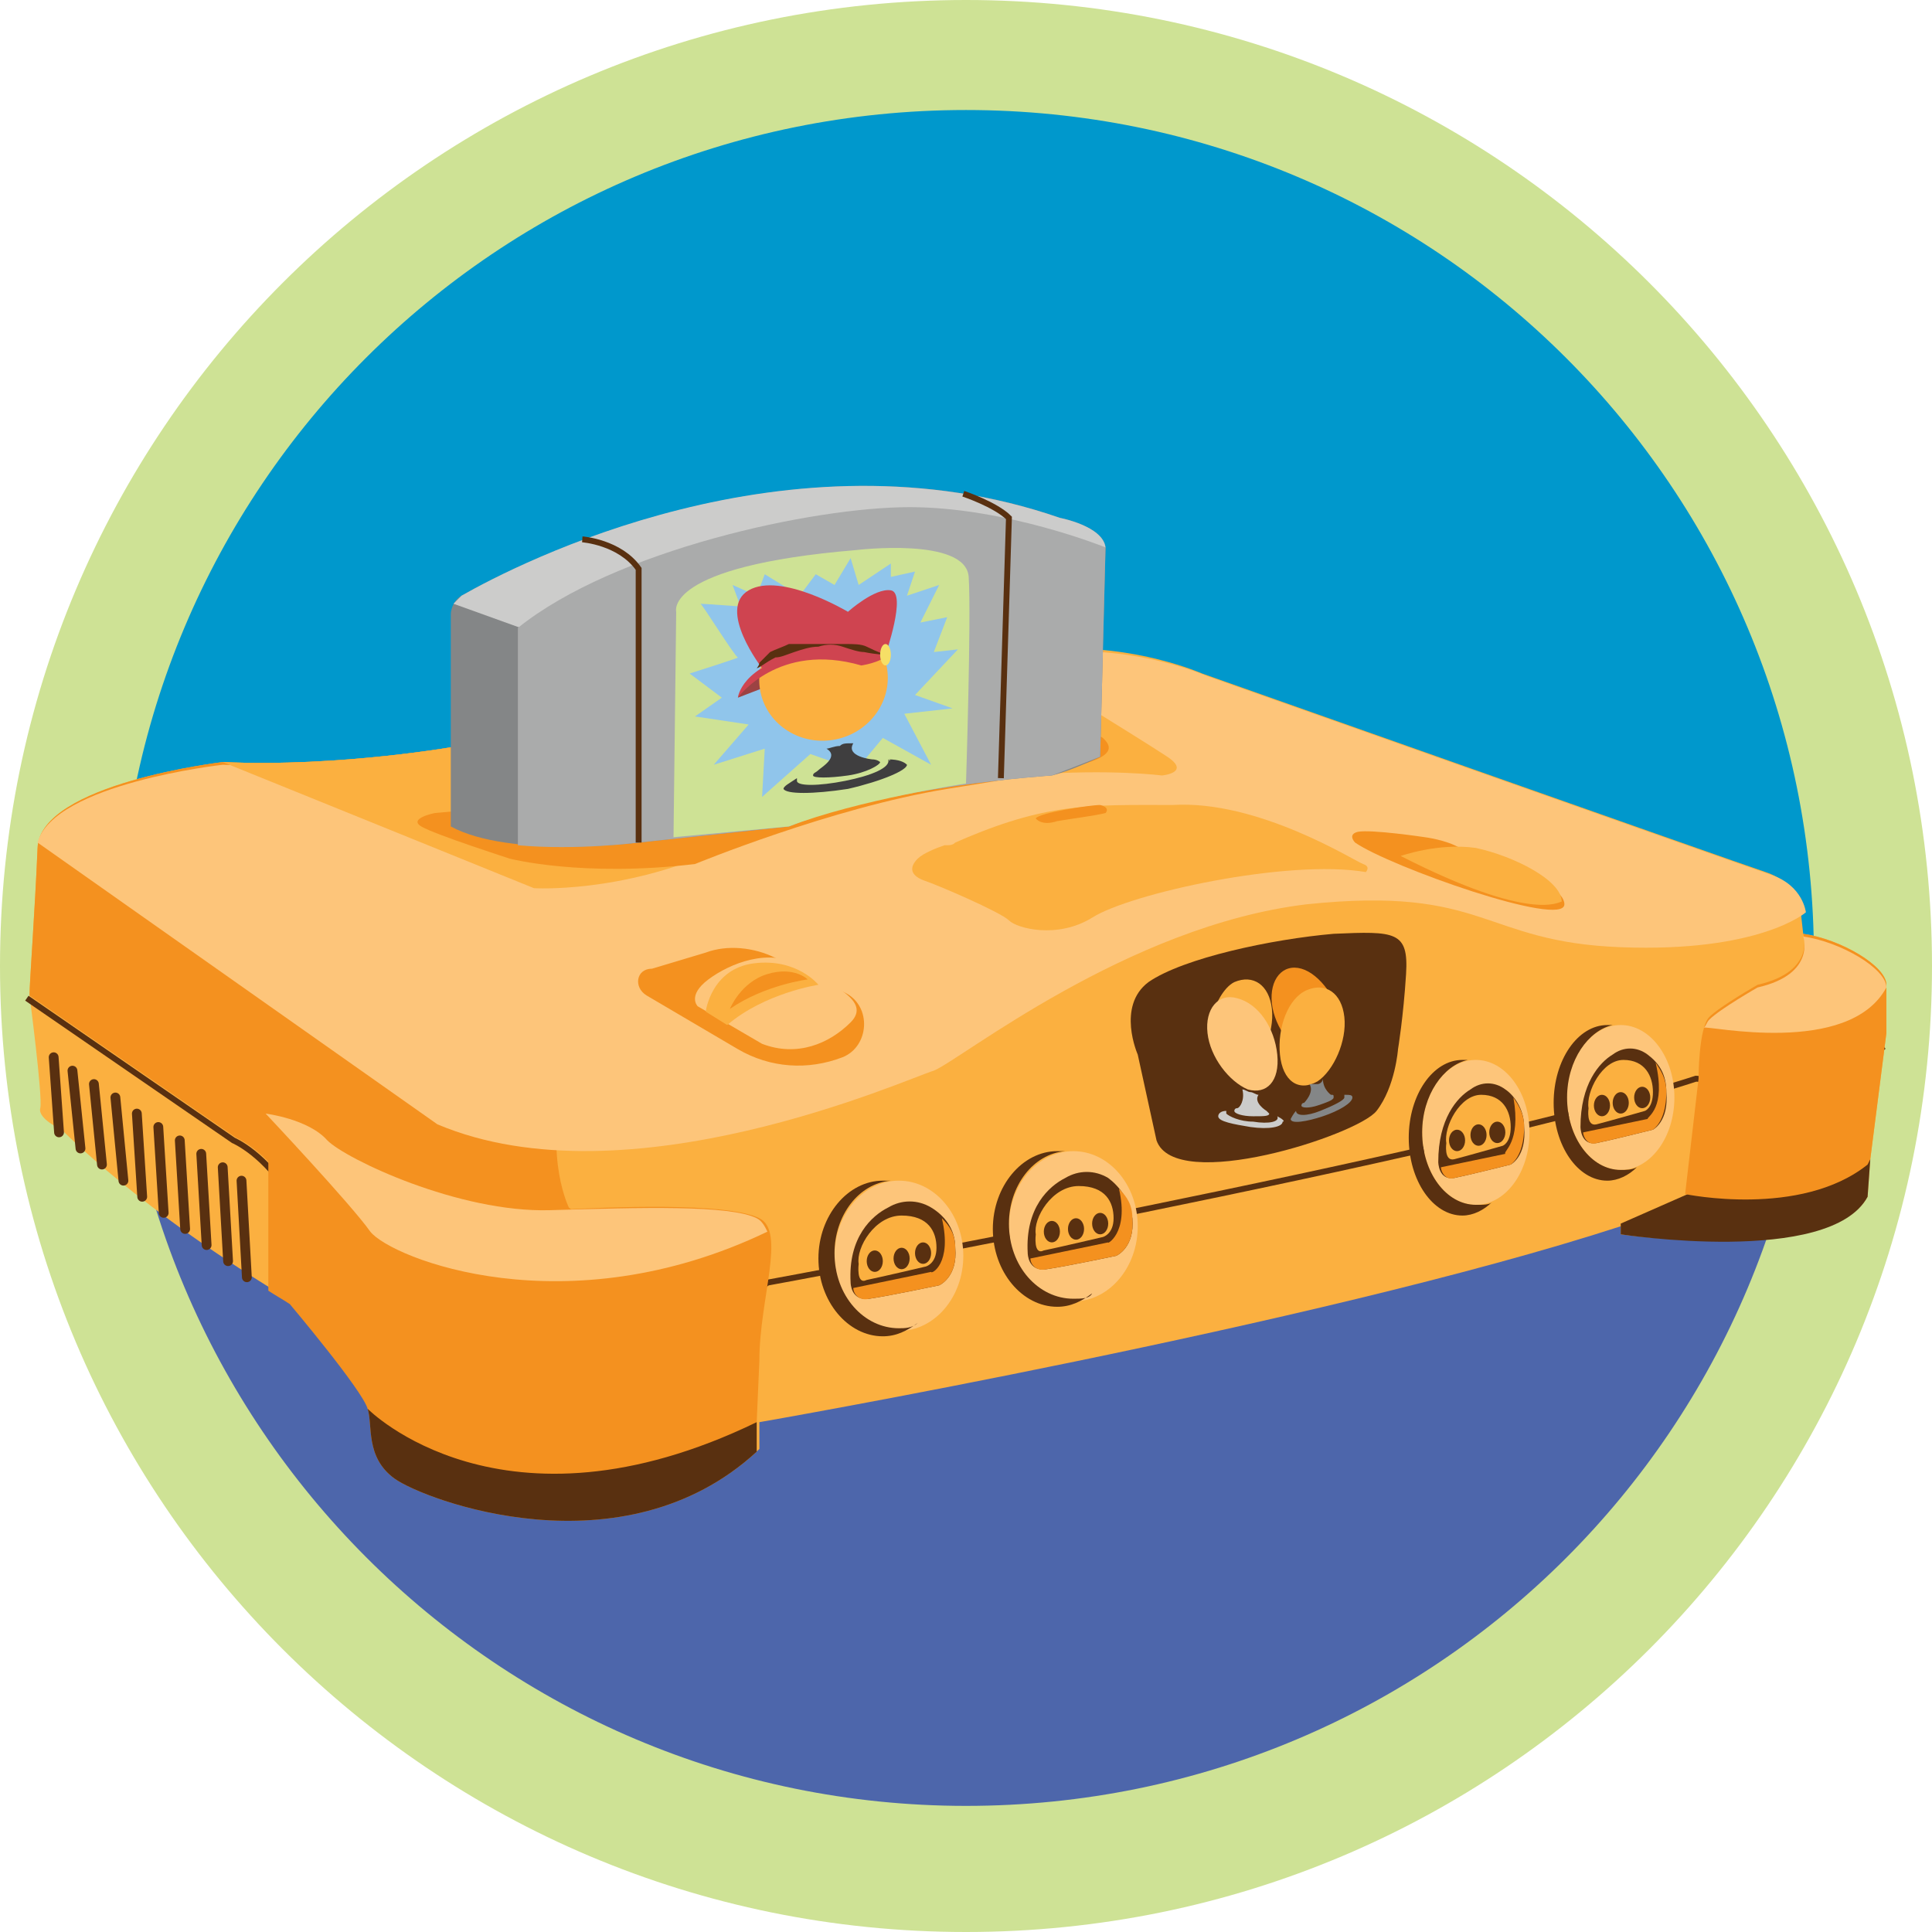 <?xml version="1.0" encoding="utf-8"?>
<!-- Generator: Adobe Illustrator 18.1.1, SVG Export Plug-In . SVG Version: 6.00 Build 0)  -->
<svg version="1.1" id="Layer_1" xmlns="http://www.w3.org/2000/svg" xmlns:xlink="http://www.w3.org/1999/xlink" x="0px" y="0px"
	 viewBox="0 0 72 72" enable-background="new 0 0 72 72" xml:space="preserve">
<g id="_x2E_svg_3803_">
	<circle id="_x2E_svg_3805_" fill="#0098CC" cx="36.5" cy="36.4" r="33.2"/>
</g>
<path id="_x2E_svg_3876_" fill="#4D66AB" d="M3.7,41.5l66.7-2.9c0,0-6.7,31-32.8,31S3.7,41.5,3.7,41.5z"/>
<path id="_x2E_svg_3802_" fill="#CEE295" d="M0,36c0,19.9,16.1,36,36,36s36-16.1,36-36C72,16.1,55.9,0,36,0S0,16.1,0,36z M4.4,35.7
	C4.4,18.2,18.5,4.1,36,4.1s31.6,14.1,31.6,31.6c0,17.5-14.1,31.6-31.6,31.6S4.4,53.1,4.4,35.7z"/>
<path id="_x2E_svg_3875_" fill="#FBB040" d="M17.1,27.8c0,0-4.4,0.8-8.8,0.6c0,0-6.8,0.8-6.9,3.2c-0.1,2.4-0.3,5-0.3,5.5
	c0,0,0.5,3.8,0.4,4.2s0.8,0.8,0.8,0.8s2.9,3,8.6,6.4c0,0,2.7,3.3,2.9,3.9c0.2,0.7-0.1,1.8,1,2.6c1.1,0.8,8.5,3.5,13.5-1V53
	c0,0,20.7-3.6,32.1-7.3V46c0,0,7.8,1.1,9.2-1.4l0.1-1.4l0.6-4.7c0,0,0-1.1,0-1.8c0-0.7-1.7-1.7-3.1-1.9l-0.1-0.9c0,0-0.1-1-1.3-1.4
	s-21-7.4-21-7.4s-2.5-1.1-5.5-0.9C36.5,24.4,17.1,27.8,17.1,27.8z"/>
<path id="_x2E_svg_3874_" fill="#593010" d="M69.7,43.2l-0.1,1.4c-1.4,2.6-9.2,1.4-9.2,1.4v-0.4l2.5-1.1L69.7,43.2z"/>
<path id="_x2E_svg_3873_" fill="#F4911F" d="M22.3,26.9c-3,0.5-5.2,0.9-5.2,0.9s-4.4,0.8-8.8,0.6c0,0-6.8,0.8-6.9,3.2
	c-0.1,2.4-0.3,5-0.3,5.5l7.7,5.3c0,0,1.2,0.5,2.2,2.2c1,1.7,3.5,5.3,8.4,5.2c1.8-0.1,3.2-0.2,4.4-0.3l0.2-2.1l-2.8-2.4
	c0,0-0.9-1.8-0.2-4.6S22.3,26.9,22.3,26.9z"/>
<path id="_x2E_svg_3872_" fill="none" stroke="#593010" stroke-width="0.219" stroke-miterlimit="10" d="M1,37.2l7.7,5.3
	c0,0,1.2,0.5,2.2,2.2c1,1.7,3.5,5.3,8.4,5.2s7.5-0.7,9.3-2.1c0,0,25.7-4.7,34.6-7.6c0,0,5.1,0.4,7-1.2"/>
<path id="_x2E_svg_3871_" fill="#FDC57A" d="M1.4,31.4c0.6-2.2,6.9-2.9,6.9-2.9c4.4,0.2,8.8-0.6,8.8-0.6s19.4-3.4,22.4-3.6
	c3-0.2,5.5,0.9,5.5,0.9s19.8,7,21,7.4s1.3,1.4,1.3,1.4s-1.7,1.5-6.9,1.3c-5.2-0.2-5-2.3-11.7-1.6c-6.7,0.8-12.9,5.8-13.9,6.2
	c-1,0.3-11.4,5-18.5,2L1.4,31.4z"/>
<path id="_x2E_svg_3870_" fill="#F4911F" d="M28.2,53v1.1c-5,4.6-12.4,1.8-13.5,1c-1.1-0.8-0.8-2-1-2.6c-0.2-0.7-2.9-3.9-2.9-3.9
	c-0.3-0.2-0.5-0.3-0.8-0.5v-6.6c0,0,1.5,0.2,2.3,1c0.7,0.8,4.9,2.8,8.3,2.6s6.7-0.2,7.7,0.3c1,0.5,0,3,0,5.3
	C28.2,53,28.2,53,28.2,53z"/>
<path id="_x2E_svg_3869_" fill="#FDC57A" d="M28.6,45.9c-0.1-0.2-0.2-0.4-0.4-0.5c-1-0.5-4.3-0.4-7.7-0.3s-7.6-1.9-8.3-2.6
	c-0.7-0.8-2.3-1-2.3-1s3.2,3.4,3.9,4.4C14.6,46.9,21.1,49.5,28.6,45.9L28.6,45.9z"/>
<path id="_x2E_svg_3868_" fill="#593010" d="M28.2,53v1.1c-5,4.6-12.4,1.8-13.5,1c-1.1-0.8-0.8-2-1-2.6C13.7,52.5,18.7,57.6,28.2,53
	L28.2,53z"/>
<path id="_x2E_svg_3867_" fill="#F4911F" d="M69.7,43.2l0.6-4.7c0,0,0-1.1,0-1.8c0-0.7-1.7-1.7-3.1-1.9c0,0,0.5,1.4-1.7,1.9
	c0,0-1.4,0.8-1.8,1.2c-0.4,0.4-0.4,2.3-0.4,2.3l-0.5,4.3c0,0,4.3,0.9,6.8-1.1L69.7,43.2z"/>
<path id="_x2E_svg_3866_" fill="#F4911F" d="M24.1,37.1l3.4,2c1.2,0.7,2.6,0.8,3.9,0.3l0,0c1-0.4,1.1-1.9,0.1-2.4l-2.6-1.3
	c-0.8-0.4-1.8-0.5-2.6-0.2l-2,0.6C23.7,36.1,23.6,36.8,24.1,37.1z"/>
<path id="_x2E_svg_3865_" fill="#FDC57A" d="M28.4,38.9L26,37.5c0,0-0.4-0.4,0.4-1s2.3-1.2,3.4-0.5c1.2,0.7,2.7,1.3,1.9,2.1
	C30.9,38.9,29.7,39.4,28.4,38.9z"/>
<path id="_x2E_svg_3864_" fill="#FBB040" d="M26.3,37.7c0,0,0.2-1.6,1.8-1.8s2.4,0.8,2.4,0.8s-2,0.3-3.4,1.5L26.3,37.7z"/>
<path id="_x2E_svg_3863_" fill="#F4911F" d="M27.2,37.6c0,0,0.4-1,1.4-1.3c1-0.3,1.5,0.2,1.5,0.2S28.5,36.7,27.2,37.6z"/>
<path id="_x2E_svg_3862_" fill="#FBB040" d="M35.6,31.4c-0.1,0.1-0.2,0.1-0.4,0.1c-0.3,0.1-0.8,0.3-1,0.5c-0.3,0.3-0.3,0.6,0.2,0.8
	c0.6,0.2,2.9,1.2,3.2,1.5s1.8,0.7,3.1-0.1c1.4-0.9,7.3-2.2,10.2-1.7c0,0,0.2-0.2-0.1-0.3s-3.9-2.4-7.1-2.2
	C40.6,30,39,29.9,35.6,31.4z"/>
<path id="_x2E_svg_3861_" fill="#F4911F" d="M38.6,30.5c0,0,0.2,0.3,0.8,0.1c0.6-0.1,1.4-0.2,1.8-0.3c0,0,0.2-0.2-0.2-0.3
	C40.6,30,38.7,30.3,38.6,30.5z"/>
<path id="_x2E_svg_3860_" fill="#F4911F" d="M50.5,31.4c0,0-0.3-0.3,0.1-0.4c0.5-0.1,2.5,0.2,2.5,0.2s0.8,0.1,1.3,0.4
	c0.5,0.3,3.9,1.2,3.9,2.1S51.8,32.3,50.5,31.4z"/>
<path id="_x2E_svg_3859_" fill="#FBB040" d="M52.2,31.9c0,0,1.4-0.5,2.8-0.3c1.4,0.3,3.2,1.2,3.2,2C58.1,33.6,57.1,34.4,52.2,31.9z"
	/>
<path id="_x2E_svg_3858_" fill="#FBB040" d="M37.4,24.4c-5.9,0.8-20.3,3.4-20.3,3.4s-4.4,0.8-8.8,0.6l11.6,4.7c0,0,3.2,0.2,6.8-1.4
	c9-3.8,16.6-2.8,16.6-2.8s1.1-0.1,0.2-0.7C42.6,27.6,37.4,24.4,37.4,24.4z"/>
<path id="_x2E_svg_3857_" fill="#F4911F" d="M17.3,30.2l-1.1,0.1c0,0-1,0.2-0.5,0.5c0.5,0.3,3.3,1.2,3.3,1.2s2.7,0.7,6.9,0.2
	c0,0,5.1-2.1,9.4-2.8s6.8-1,5.8-1.9C40,26.6,17.3,30.2,17.3,30.2z"/>
<ellipse id="_x2E_svg_3856_" fill="#FDC57A" cx="33.5" cy="46.8" rx="2.4" ry="2.8"/>
<path id="_x2E_svg_3855_" fill="#593010" d="M33.5,49.5c-1.3,0-2.4-1.2-2.4-2.8c0-1.4,0.9-2.6,2.1-2.7c-0.1,0-0.2,0-0.3,0
	c-1.3,0-2.4,1.3-2.4,2.9c0,1.6,1.1,2.9,2.4,2.9c0.5,0,0.9-0.2,1.3-0.5C34,49.5,33.7,49.5,33.5,49.5z"/>
<path id="_x2E_svg_3854_" fill="#593010" d="M34.7,45c-0.5-0.3-1.1-0.3-1.6,0c-0.6,0.3-1.5,1.1-1.4,2.8c0,0,0,0.7,0.7,0.6
	c0.7-0.1,2.6-0.5,2.6-0.5s0.7-0.3,0.6-1.4C35.6,45.8,35.2,45.3,34.7,45z"/>
<path id="_x2E_svg_3853_" fill="#F4911F" d="M35.1,45.4c0.3,0.3,0.5,0.6,0.5,1.1c0.1,1.1-0.6,1.4-0.6,1.4s-1.9,0.4-2.6,0.5
	c-0.4,0.1-0.6-0.2-0.6-0.4l2.9-0.6C34.7,47.5,35.5,47.1,35.1,45.4L35.1,45.4z"/>
<path id="_x2E_svg_3852_" fill="#FBB040" d="M32,47.1c0,0-0.1,0.8,0.3,0.6c0.5-0.1,2.2-0.5,2.2-0.5s0.4-0.1,0.4-0.7
	c0-0.6-0.3-1.2-1.3-1.2S31.9,46.5,32,47.1z"/>
<ellipse id="_x2E_svg_3851_" fill="#593010" cx="33.6" cy="46.9" rx="0.3" ry="0.4"/>
<ellipse id="_x2E_svg_3850_" fill="#593010" cx="32.6" cy="47" rx="0.3" ry="0.4"/>
<ellipse id="_x2E_svg_3849_" fill="#593010" cx="34.4" cy="46.7" rx="0.3" ry="0.4"/>
<ellipse id="_x2E_svg_3848_" fill="#FDC57A" cx="40" cy="45.7" rx="2.4" ry="2.8"/>
<path id="_x2E_svg_3847_" fill="#593010" d="M40,48.4c-1.3,0-2.4-1.2-2.4-2.8c0-1.4,0.9-2.6,2.1-2.7c-0.1,0-0.2,0-0.3,0
	c-1.3,0-2.4,1.3-2.4,2.9c0,1.6,1.1,2.9,2.4,2.9c0.5,0,0.9-0.2,1.3-0.5C40.6,48.4,40.3,48.4,40,48.4z"/>
<path id="_x2E_svg_3846_" fill="#593010" d="M41.3,43.9c-0.5-0.3-1.1-0.3-1.6,0c-0.6,0.3-1.5,1.1-1.4,2.8c0,0,0,0.7,0.7,0.6
	s2.6-0.5,2.6-0.5s0.7-0.3,0.6-1.4C42.1,44.7,41.7,44.2,41.3,43.9z"/>
<path id="_x2E_svg_3845_" fill="#F4911F" d="M41.7,44.3c0.3,0.3,0.5,0.6,0.5,1.1c0.1,1.1-0.6,1.4-0.6,1.4s-1.9,0.4-2.6,0.5
	c-0.4,0.1-0.6-0.2-0.6-0.4l2.9-0.6C41.2,46.4,42.1,46,41.7,44.3L41.7,44.3z"/>
<path id="_x2E_svg_3844_" fill="#FBB040" d="M38.6,46c0,0-0.1,0.8,0.3,0.6c0.5-0.1,2.2-0.5,2.2-0.5s0.4-0.1,0.4-0.7
	c0-0.6-0.3-1.2-1.3-1.2S38.5,45.4,38.6,46z"/>
<ellipse id="_x2E_svg_3843_" fill="#593010" cx="40.1" cy="45.8" rx="0.3" ry="0.4"/>
<ellipse id="_x2E_svg_3842_" fill="#593010" cx="39.2" cy="45.9" rx="0.3" ry="0.4"/>
<ellipse id="_x2E_svg_3841_" fill="#593010" cx="41" cy="45.6" rx="0.3" ry="0.4"/>
<ellipse id="_x2E_svg_3840_" fill="#FDC57A" cx="55" cy="42.2" rx="2" ry="2.7"/>
<path id="_x2E_svg_3839_" fill="#593010" d="M55,44.9c-1.1,0-2-1.2-2-2.7c0-1.4,0.8-2.5,1.7-2.7c-0.1,0-0.1,0-0.2,0
	c-1.1,0-2,1.3-2,2.9c0,1.6,0.9,2.9,2,2.9c0.4,0,0.8-0.2,1.1-0.5C55.5,44.9,55.3,44.9,55,44.9z"/>
<path id="_x2E_svg_3838_" fill="#593010" d="M56.1,40.6c-0.4-0.3-0.9-0.3-1.3,0c-0.5,0.3-1.2,1.1-1.2,2.7c0,0,0,0.7,0.6,0.6
	c0.5-0.1,2.1-0.5,2.1-0.5s0.6-0.3,0.5-1.4C56.8,41.3,56.4,40.8,56.1,40.6z"/>
<path id="_x2E_svg_3837_" fill="#F4911F" d="M56.4,40.9c0.2,0.3,0.4,0.6,0.4,1.1c0,1.1-0.5,1.4-0.5,1.4s-1.6,0.4-2.1,0.5
	c-0.3,0.1-0.5-0.2-0.5-0.4l2.4-0.5C56,42.9,56.7,42.6,56.4,40.9L56.4,40.9z"/>
<path id="_x2E_svg_3836_" fill="#FBB040" d="M53.9,42.6c0,0-0.1,0.7,0.3,0.6c0.4-0.1,1.8-0.5,1.8-0.5s0.3-0.1,0.3-0.7
	c0-0.6-0.3-1.2-1.1-1.2S53.8,42,53.9,42.6z"/>
<ellipse id="_x2E_svg_3835_" fill="#593010" cx="55.1" cy="42.3" rx="0.3" ry="0.4"/>
<ellipse id="_x2E_svg_3834_" fill="#593010" cx="54.3" cy="42.5" rx="0.3" ry="0.4"/>
<ellipse id="_x2E_svg_3833_" fill="#593010" cx="55.8" cy="42.2" rx="0.3" ry="0.4"/>
<ellipse id="_x2E_svg_3832_" fill="#FDC57A" cx="60.4" cy="40.9" rx="2" ry="2.7"/>
<path id="_x2E_svg_3831_" fill="#593010" d="M60.4,43.6c-1.1,0-2-1.2-2-2.7c0-1.4,0.8-2.5,1.7-2.7c-0.1,0-0.1,0-0.2,0
	c-1.1,0-2,1.3-2,2.9c0,1.6,0.9,2.9,2,2.9c0.4,0,0.8-0.2,1.1-0.5C60.8,43.6,60.6,43.6,60.4,43.6z"/>
<path id="_x2E_svg_3830_" fill="#593010" d="M61.4,39.3c-0.4-0.3-0.9-0.3-1.3,0c-0.5,0.3-1.2,1.1-1.2,2.7c0,0,0,0.7,0.6,0.6
	c0.5-0.1,2.1-0.5,2.1-0.5s0.6-0.3,0.5-1.4C62.1,40,61.8,39.6,61.4,39.3z"/>
<path id="_x2E_svg_3829_" fill="#F4911F" d="M61.7,39.6c0.2,0.3,0.4,0.6,0.4,1.1c0,1.1-0.5,1.4-0.5,1.4s-1.6,0.4-2.1,0.5
	c-0.3,0.1-0.5-0.2-0.5-0.4l2.4-0.5C61.4,41.6,62.1,41.3,61.7,39.6L61.7,39.6z"/>
<path id="_x2E_svg_3828_" fill="#FBB040" d="M59.2,41.3c0,0-0.1,0.7,0.3,0.6c0.4-0.1,1.8-0.5,1.8-0.5s0.3-0.1,0.3-0.7
	c0-0.6-0.3-1.2-1.1-1.2S59.1,40.7,59.2,41.3z"/>
<ellipse id="_x2E_svg_3827_" fill="#593010" cx="60.4" cy="41.1" rx="0.3" ry="0.4"/>
<ellipse id="_x2E_svg_3826_" fill="#593010" cx="59.7" cy="41.2" rx="0.3" ry="0.4"/>
<ellipse id="_x2E_svg_3825_" fill="#593010" cx="61.2" cy="40.9" rx="0.3" ry="0.4"/>
<path id="_x2E_svg_3824_" fill="#593010" d="M42.4,39.3c0,0-0.8-1.8,0.4-2.7c1.3-0.9,4.6-1.6,6.9-1.8c2.3-0.1,2.8-0.1,2.7,1.5
	c-0.1,1.6-0.3,2.8-0.3,2.8s-0.1,1.4-0.8,2.3c-0.7,0.9-7.5,3.1-8.2,1.1L42.4,39.3z"/>
<path id="_x2E_svg_3823_" fill="#848687" d="M16.8,30.8v-7.9c0-0.3,0.2-0.6,0.4-0.7c2.1-1.2,12.3-6.4,22.3-2.9c0,0,1.6,0.3,1.7,1.1
	L41,28.2c0,0-1,0.5-1.8,0.7c0,0-6.3,0.4-9.8,1.9l-5.6,0.6C23.8,31.4,19,32,16.8,30.8z"/>
<path id="_x2E_svg_3822_" fill="#CCCCCB" d="M41.2,20.4c-0.1-0.8-1.7-1.1-1.7-1.1c-10.1-3.5-20.2,1.7-22.3,2.9
	c-0.1,0.1-0.2,0.2-0.3,0.3l2.5,0.9L41.2,20.4z"/>
<path id="_x2E_svg_3821_" fill="#AAABAB" d="M19.3,31.5c2.2,0.2,4.5-0.1,4.5-0.1l5.6-0.6c3.6-1.5,9.8-1.9,9.8-1.9
	c0.8-0.3,1.8-0.7,1.8-0.7l0.2-7.8c0,0-3.7-1.5-7.3-1.5s-11,1.6-14.6,4.5L19.3,31.5z"/>
<path id="_x2E_svg_3820_" fill="none" stroke="#593010" stroke-width="0.219" stroke-miterlimit="10" d="M21.7,20.1
	c0,0,1.4,0.1,2.1,1.1v10.2"/>
<path id="_x2E_svg_3819_" fill="none" stroke="#593010" stroke-width="0.219" stroke-miterlimit="10" d="M35.9,18.4
	c0,0,1.2,0.4,1.7,0.9L37.3,29"/>
<path id="_x2E_svg_3818_" fill="#FBB040" d="M46.4,40c0.6-0.4,1.1-1.5,1-2.4c-0.1-0.9-0.7-1.3-1.4-1c-0.4,0.2-0.7,0.8-0.9,1.4
	L46.4,40z"/>
<path id="_x2E_svg_3817_" fill="#CEE295" d="M25.1,31.2l0.1-8.4c0,0-0.5-1.7,6.7-2.3c0,0,4.1-0.5,4.2,1S36,29.2,36,29.2
	s-4,0.6-6.6,1.6L25.1,31.2z"/>
<path id="_x2E_svg_3816_" fill="#90C5EB" d="M31.1,21.8l0.6-1l0.3,1l1.2-0.8l0,0.5l0.9-0.2l-0.3,0.9l1.2-0.4l-0.7,1.4l1-0.2
	l-0.5,1.3l0.9-0.1l-1.6,1.7l1.4,0.5l-1.8,0.2l1,1.9l-1.8-1l-1,1.2l-1.7-0.6l-1.8,1.6l0.1-1.8l-1.9,0.6l1.3-1.5l-2-0.3l1-0.7
	l-1.2-0.9c0,0,1.9-0.6,1.8-0.6s-1.4-2.1-1.4-2c0.1,0,1.5,0.1,1.5,0.1l-0.3-0.8l0.9,0.4l0.3-0.8l1.3,0.8l0.6-0.8L31.1,21.8z"/>
<g id="_x2E_svg_3815_">
	
		<line fill="none" stroke="#593010" stroke-width="0.365" stroke-linecap="round" stroke-miterlimit="10" x1="2" y1="39.4" x2="2.2" y2="42.2"/>
	
		<line fill="none" stroke="#593010" stroke-width="0.365" stroke-linecap="round" stroke-miterlimit="10" x1="2.7" y1="39.9" x2="3" y2="42.8"/>
	
		<line fill="none" stroke="#593010" stroke-width="0.365" stroke-linecap="round" stroke-miterlimit="10" x1="3.5" y1="40.4" x2="3.8" y2="43.4"/>
	
		<line fill="none" stroke="#593010" stroke-width="0.365" stroke-linecap="round" stroke-miterlimit="10" x1="4.3" y1="40.9" x2="4.6" y2="44"/>
	
		<line fill="none" stroke="#593010" stroke-width="0.365" stroke-linecap="round" stroke-miterlimit="10" x1="5.1" y1="41.5" x2="5.3" y2="44.6"/>
	
		<line fill="none" stroke="#593010" stroke-width="0.365" stroke-linecap="round" stroke-miterlimit="10" x1="5.9" y1="42" x2="6.1" y2="45.2"/>
	
		<line fill="none" stroke="#593010" stroke-width="0.365" stroke-linecap="round" stroke-miterlimit="10" x1="6.7" y1="42.5" x2="6.9" y2="45.8"/>
	
		<line fill="none" stroke="#593010" stroke-width="0.365" stroke-linecap="round" stroke-miterlimit="10" x1="7.5" y1="43" x2="7.7" y2="46.4"/>
	
		<line fill="none" stroke="#593010" stroke-width="0.365" stroke-linecap="round" stroke-miterlimit="10" x1="8.3" y1="43.5" x2="8.5" y2="47"/>
	
		<line fill="none" stroke="#593010" stroke-width="0.365" stroke-linecap="round" stroke-miterlimit="10" x1="9" y1="44" x2="9.2" y2="47.6"/>
</g>
<path id="_x2E_svg_3814_" fill="#FDC57A" d="M70.3,36.8c0-0.7-1.7-1.7-3.1-1.9c0,0,0.5,1.4-1.7,1.9c0,0-1.4,0.8-1.8,1.2
	c-0.1,0.1-0.1,0.2-0.2,0.3C63.6,38.2,68.9,39.4,70.3,36.8L70.3,36.8z"/>
<g id="_x2E_svg_3512_">
	<path fill="#F4911F" d="M50,38.2c0.1,1-0.4,1.5-1.1,1.3c-0.7-0.3-1.4-1.2-1.5-2.1c-0.1-0.9,0.4-1.5,1.1-1.3
		C49.2,36.3,49.9,37.3,50,38.2z"/>
	<path fill="#FDC57A" d="M47.6,39.3c0.1,1-0.4,1.5-1.1,1.3c-0.7-0.3-1.4-1.2-1.5-2.1c-0.1-0.9,0.4-1.5,1.1-1.3
		C46.9,37.4,47.5,38.3,47.6,39.3z"/>
</g>
<path id="_x2E_svg_3813_" fill="#FBB040" d="M47.7,39.3c0.1,1,0.7,1.4,1.4,1c0.6-0.4,1.1-1.5,1-2.4c-0.1-0.9-0.7-1.3-1.4-1
	C48,37.2,47.6,38.3,47.7,39.3z"/>
<g id="_x2E_svg_3812_">
	<path fill="#848687" d="M49.1,40.4c0.1,0,0.2-0.1,0.2-0.2c0,0.4,0.3,0.6,0.3,0.6c0,0,0,0,0,0c0.1,0,0.1,0,0.1,0.1
		c0,0.1-0.3,0.2-0.6,0.3c-0.3,0.1-0.6,0.1-0.6,0c0,0,0-0.1,0.1-0.1c0,0,0,0,0,0c0,0,0,0,0,0l0,0c0,0,0.4-0.4,0.2-0.7
		C48.9,40.4,49,40.4,49.1,40.4z"/>
	<path fill="#848687" d="M48.3,41.4C48.3,41.4,48.3,41.5,48.3,41.4c0,0.2,0.4,0.2,0.9,0c0.5-0.2,0.9-0.4,0.9-0.5c0,0,0,0,0-0.1
		c0.2,0,0.3,0,0.3,0.1c0,0.2-0.5,0.5-1.1,0.7c-0.6,0.2-1.2,0.3-1.2,0.1C48.1,41.7,48.2,41.5,48.3,41.4z"/>
</g>
<g id="_x2E_svg_3811_">
	<path fill="#CCCCCB" d="M46.6,40.7c-0.1,0-0.2-0.1-0.3-0.1c0.1,0.4-0.1,0.7-0.2,0.7c0,0,0,0,0,0c-0.1,0-0.1,0.1-0.1,0.1
		c0,0.1,0.3,0.2,0.7,0.2c0.4,0,0.6,0,0.6-0.1c0,0-0.1-0.1-0.1-0.1c0,0,0,0,0,0c0,0,0,0,0,0l0,0c0,0-0.5-0.3-0.3-0.6
		C46.8,40.8,46.7,40.7,46.6,40.7z"/>
	<path fill="#CCCCCB" d="M47.6,41.6C47.6,41.6,47.6,41.6,47.6,41.6c0.1,0.2-0.3,0.3-0.9,0.2c-0.5,0-0.9-0.2-1-0.3c0,0,0,0,0-0.1
		c-0.2,0-0.3,0.1-0.3,0.2c0,0.2,0.6,0.3,1.2,0.4c0.7,0.1,1.2,0,1.2-0.2C47.9,41.8,47.8,41.7,47.6,41.6z"/>
</g>
<path id="_x2E_svg_3810_" fill="#9C4343" d="M27.5,26l1.3-0.5L28.6,25C28.6,25,27.7,25.4,27.5,26z"/>
<g id="_x2E_svg_3801_">
	<ellipse transform="matrix(0.978 -0.208 0.208 0.978 -4.597 6.943)" fill="#FBB040" cx="30.7" cy="25.3" rx="2.4" ry="2.3"/>
	<g>
		<path fill="#3F3E3F" d="M31.3,27.8c-0.2,0-0.4,0.1-0.5,0.1c0.5,0.3-0.2,0.7-0.3,0.8c0,0-0.1,0,0,0c-0.1,0.1-0.2,0.1-0.2,0.2
			c0,0.1,0.6,0.1,1.3,0c0.7-0.1,1.2-0.4,1.2-0.5c0,0-0.1-0.1-0.3-0.1c0,0,0,0,0,0c0,0,0,0,0,0l0,0c0,0-1-0.1-0.7-0.6
			C31.5,27.7,31.4,27.7,31.3,27.8z"/>
		<path fill="#3F3E3F" d="M33.1,28.3C33.2,28.3,33.2,28.4,33.1,28.3c0.1,0.3-0.6,0.6-1.6,0.8c-1,0.2-1.8,0.2-1.8,0c0,0,0-0.1,0-0.1
			c-0.3,0.2-0.5,0.3-0.5,0.4c0.1,0.2,1.1,0.2,2.4,0c1.3-0.3,2.2-0.7,2.2-0.9C33.7,28.4,33.5,28.3,33.1,28.3z"/>
	</g>
</g>
<path id="_x2E_svg_3809_" fill="#CF4450" d="M27.5,26c0,0,1.5-2.1,4.6-1.2c0,0,0.7-0.1,1-0.4c0,0-0.8-0.5-3.1-0.1
	C27.6,24.8,27.5,26,27.5,26z"/>
<path id="_x2E_svg_3808_" fill="#CF4450" d="M28.4,24.9c0,0-1.7-2.2-0.5-2.9c1.2-0.7,3.7,0.8,3.7,0.8s1-0.9,1.6-0.8S33,24.4,33,24.4
	S30.3,23.8,28.4,24.9z"/>
<g id="_x2E_svg_3807_">
	<path fill="#593010" d="M33,24.4c0,0-0.3,0-0.8-0.1c-0.2,0-0.5-0.1-0.8-0.2c-0.3-0.1-0.6-0.1-0.9,0c-0.3,0-0.6,0.1-0.9,0.2
		c-0.3,0.1-0.5,0.2-0.7,0.2c-0.4,0.2-0.6,0.4-0.7,0.4c0,0,0,0,0,0c0,0,0,0,0,0c0,0,0.1-0.1,0.1-0.2c0.1-0.1,0.2-0.2,0.4-0.4
		c0.2-0.1,0.5-0.2,0.7-0.3C30,24,30.3,24,30.6,24c0.3,0,0.6,0,0.9,0c0.3,0,0.6,0,0.8,0.1C32.7,24.3,33,24.4,33,24.4
		C33,24.4,33,24.4,33,24.4C33,24.4,33,24.4,33,24.4z"/>
</g>
<ellipse id="_x2E_svg_3806_" fill="#F6DF66" cx="33" cy="24.4" rx="0.2" ry="0.4"/>
<g>
</g>
<g>
</g>
<g>
</g>
<g>
</g>
<g>
</g>
<g>
</g>
<g>
</g>
<g>
</g>
<g>
</g>
<g>
</g>
<g>
</g>
<g>
</g>
<g>
</g>
<g>
</g>
<g>
</g>
</svg>
